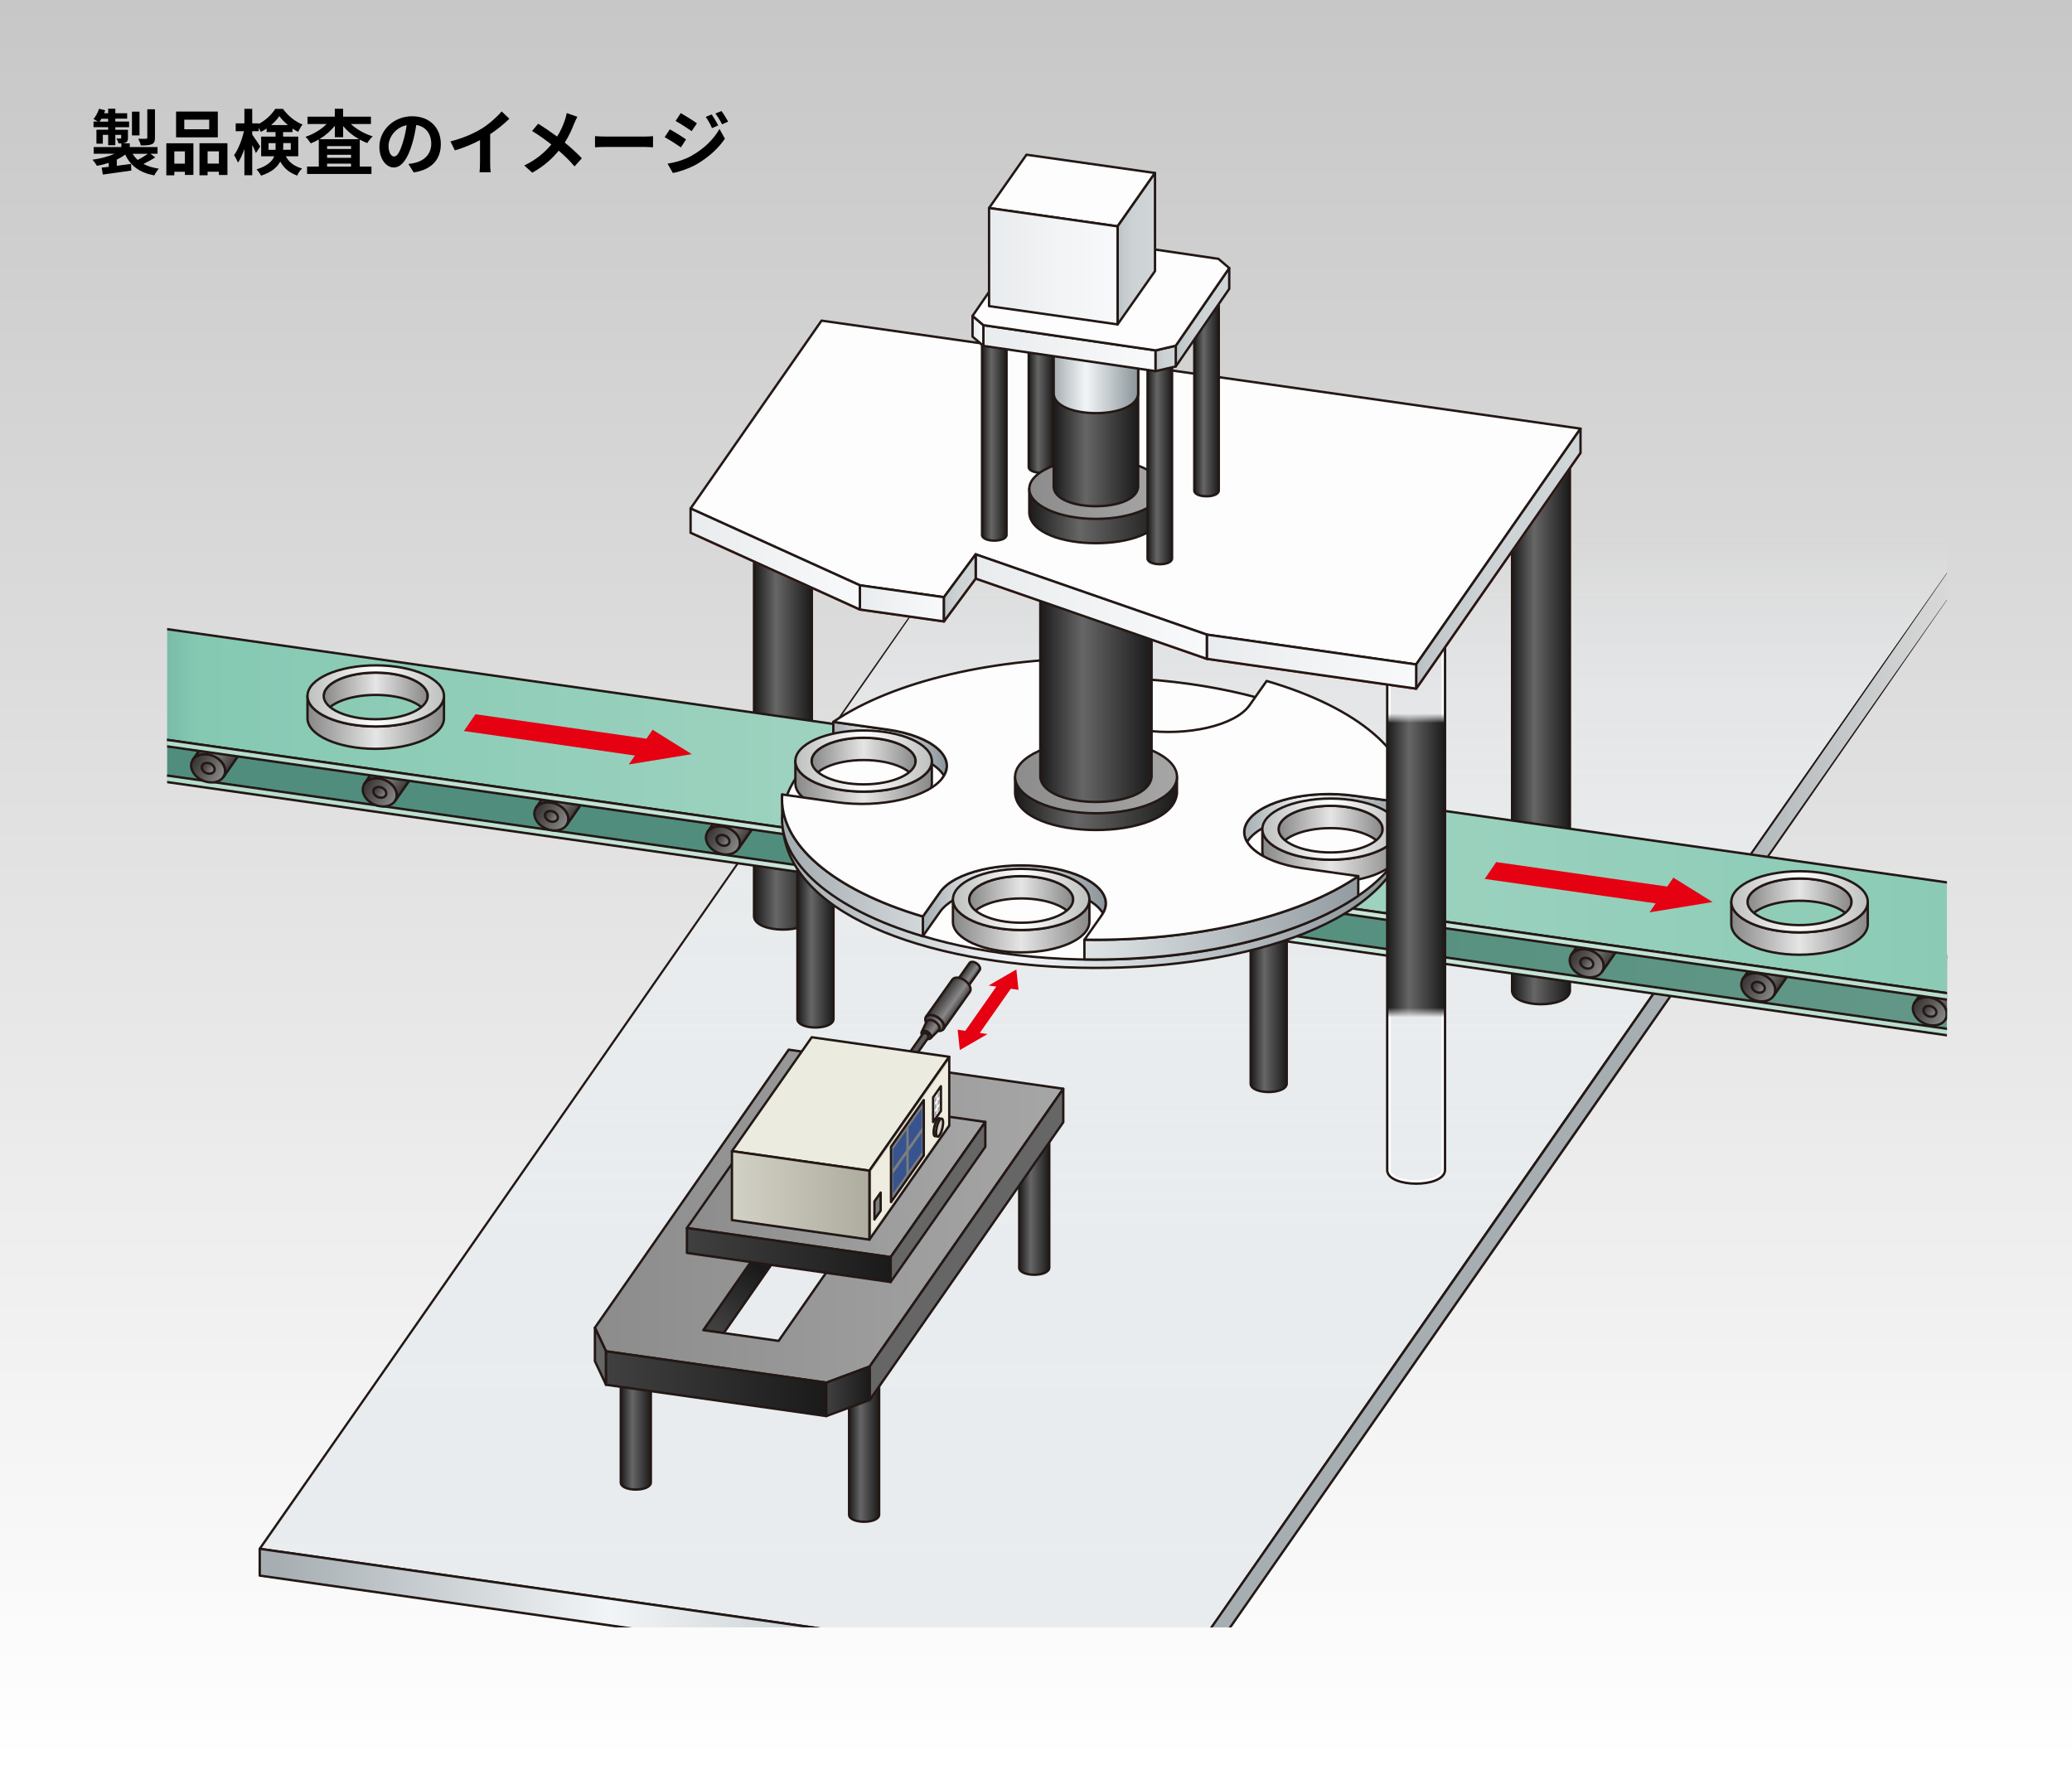 <?xml version="1.0" encoding="UTF-8"?>
<svg id="_レイヤー_2" data-name="レイヤー 2" xmlns="http://www.w3.org/2000/svg" xmlns:xlink="http://www.w3.org/1999/xlink" viewBox="0 0 436.37 371.74">
  <defs>
    <style>
      .cls-1 {
        fill: url(#_名称未設定グラデーション_267-12);
      }

      .cls-1, .cls-2, .cls-3, .cls-4, .cls-5, .cls-6, .cls-7, .cls-8, .cls-9, .cls-10, .cls-11, .cls-12, .cls-13, .cls-14, .cls-15, .cls-16, .cls-17, .cls-18, .cls-19, .cls-20, .cls-21, .cls-22, .cls-23, .cls-24, .cls-25, .cls-26, .cls-27, .cls-28, .cls-29, .cls-30, .cls-31, .cls-32, .cls-33, .cls-34, .cls-35, .cls-36, .cls-37, .cls-38, .cls-39, .cls-40, .cls-41, .cls-42, .cls-43, .cls-44, .cls-45, .cls-46, .cls-47, .cls-48, .cls-49, .cls-50, .cls-51, .cls-52, .cls-53, .cls-54, .cls-55, .cls-56, .cls-57, .cls-58, .cls-59, .cls-60, .cls-61, .cls-62, .cls-63, .cls-64, .cls-65, .cls-66, .cls-67, .cls-68, .cls-69, .cls-70, .cls-71, .cls-72, .cls-73, .cls-74, .cls-75, .cls-76, .cls-77, .cls-78, .cls-79, .cls-80, .cls-81, .cls-82, .cls-83, .cls-84, .cls-85, .cls-86, .cls-87, .cls-88, .cls-89, .cls-90, .cls-91, .cls-92, .cls-93, .cls-94, .cls-95, .cls-96, .cls-97, .cls-98, .cls-99, .cls-100, .cls-101, .cls-102, .cls-103, .cls-104, .cls-105, .cls-106, .cls-107, .cls-108, .cls-109, .cls-110, .cls-111 {
        stroke-width: .5px;
      }

      .cls-1, .cls-2, .cls-3, .cls-4, .cls-5, .cls-6, .cls-7, .cls-8, .cls-9, .cls-10, .cls-11, .cls-12, .cls-13, .cls-14, .cls-15, .cls-16, .cls-17, .cls-18, .cls-19, .cls-20, .cls-21, .cls-22, .cls-23, .cls-24, .cls-25, .cls-26, .cls-27, .cls-28, .cls-29, .cls-30, .cls-31, .cls-32, .cls-33, .cls-34, .cls-35, .cls-36, .cls-37, .cls-38, .cls-39, .cls-40, .cls-41, .cls-42, .cls-43, .cls-44, .cls-45, .cls-46, .cls-47, .cls-48, .cls-49, .cls-50, .cls-51, .cls-52, .cls-53, .cls-54, .cls-55, .cls-56, .cls-57, .cls-58, .cls-59, .cls-60, .cls-61, .cls-62, .cls-63, .cls-64, .cls-65, .cls-66, .cls-67, .cls-68, .cls-69, .cls-70, .cls-71, .cls-72, .cls-73, .cls-74, .cls-75, .cls-76, .cls-77, .cls-78, .cls-79, .cls-80, .cls-81, .cls-82, .cls-83, .cls-84, .cls-85, .cls-86, .cls-87, .cls-88, .cls-89, .cls-90, .cls-91, .cls-92, .cls-93, .cls-94, .cls-95, .cls-96, .cls-97, .cls-98, .cls-99, .cls-100, .cls-101, .cls-102, .cls-104, .cls-105, .cls-106, .cls-107, .cls-108, .cls-109, .cls-110, .cls-111 {
        stroke: #231815;
      }

      .cls-1, .cls-2, .cls-3, .cls-4, .cls-5, .cls-6, .cls-7, .cls-8, .cls-9, .cls-10, .cls-11, .cls-12, .cls-13, .cls-14, .cls-16, .cls-17, .cls-18, .cls-19, .cls-20, .cls-21, .cls-22, .cls-23, .cls-24, .cls-25, .cls-26, .cls-27, .cls-28, .cls-29, .cls-30, .cls-31, .cls-32, .cls-33, .cls-34, .cls-35, .cls-36, .cls-37, .cls-38, .cls-39, .cls-40, .cls-41, .cls-42, .cls-43, .cls-44, .cls-45, .cls-46, .cls-47, .cls-48, .cls-49, .cls-50, .cls-51, .cls-52, .cls-53, .cls-54, .cls-55, .cls-56, .cls-57, .cls-58, .cls-59, .cls-60, .cls-61, .cls-62, .cls-63, .cls-64, .cls-65, .cls-66, .cls-67, .cls-68, .cls-69, .cls-70, .cls-71, .cls-72, .cls-73, .cls-74, .cls-75, .cls-76, .cls-77, .cls-78, .cls-79, .cls-80, .cls-81, .cls-82, .cls-83, .cls-84, .cls-85, .cls-86, .cls-87, .cls-88, .cls-89, .cls-90, .cls-91, .cls-92, .cls-93, .cls-94, .cls-95, .cls-96, .cls-97, .cls-98, .cls-99, .cls-100, .cls-101, .cls-102, .cls-103, .cls-104, .cls-105, .cls-106, .cls-107, .cls-108, .cls-109, .cls-110, .cls-111 {
        stroke-linecap: round;
        stroke-linejoin: round;
      }

      .cls-2 {
        fill: url(#_名称未設定グラデーション_12-18);
      }

      .cls-3 {
        fill: url(#_名称未設定グラデーション_12-8);
      }

      .cls-4 {
        fill: #fdfdfd;
      }

      .cls-5 {
        fill: url(#_名称未設定グラデーション_10-5);
      }

      .cls-6 {
        fill: url(#_名称未設定グラデーション_164);
      }

      .cls-7 {
        fill: url(#_名称未設定グラデーション_267-16);
      }

      .cls-8 {
        fill: url(#_名称未設定グラデーション_112);
      }

      .cls-112, .cls-45, .cls-103 {
        fill: #fff;
      }

      .cls-9 {
        fill: url(#_名称未設定グラデーション_140-2);
      }

      .cls-10 {
        fill: url(#_名称未設定グラデーション_140-4);
      }

      .cls-11 {
        fill: url(#_名称未設定グラデーション_10-8);
      }

      .cls-12 {
        fill: url(#_名称未設定グラデーション_12-5);
      }

      .cls-13 {
        fill: url(#_名称未設定グラデーション_23-2);
      }

      .cls-113 {
        fill: url(#_名称未設定グラデーション_267-10);
      }

      .cls-14 {
        fill: url(#_名称未設定グラデーション_175-3);
      }

      .cls-15 {
        fill: #5b5959;
        stroke-miterlimit: 10;
      }

      .cls-16 {
        fill: url(#_名称未設定グラデーション_140-6);
      }

      .cls-17 {
        fill: url(#_名称未設定グラデーション_10-12);
      }

      .cls-18 {
        fill: url(#_名称未設定グラデーション_12-14);
      }

      .cls-114 {
        fill: #a9aaaa;
      }

      .cls-19 {
        fill: url(#_名称未設定グラデーション_175-7);
      }

      .cls-20 {
        fill: #ecebe0;
      }

      .cls-21 {
        fill: url(#_名称未設定グラデーション_140-3);
      }

      .cls-22 {
        fill: url(#_名称未設定グラデーション_267-4);
      }

      .cls-23 {
        fill: url(#_名称未設定グラデーション_267-7);
      }

      .cls-24 {
        fill: url(#_名称未設定グラデーション_267);
      }

      .cls-25 {
        fill: url(#_名称未設定グラデーション_10-14);
      }

      .cls-26 {
        fill: url(#_名称未設定グラデーション_10-13);
      }

      .cls-27 {
        fill: url(#_名称未設定グラデーション_140-5);
      }

      .cls-28 {
        fill: url(#_名称未設定グラデーション_10-7);
      }

      .cls-29 {
        fill: url(#_名称未設定グラデーション_51-4);
      }

      .cls-30 {
        fill: url(#_名称未設定グラデーション_10-16);
      }

      .cls-31 {
        fill: url(#_名称未設定グラデーション_196-2);
      }

      .cls-32 {
        fill: url(#_名称未設定グラデーション_51);
      }

      .cls-33 {
        fill: url(#_名称未設定グラデーション_51-10);
      }

      .cls-115 {
        fill: url(#_名称未設定グラデーション_34);
      }

      .cls-34 {
        fill: url(#_名称未設定グラデーション_59);
      }

      .cls-116 {
        fill: #efeddf;
      }

      .cls-117 {
        fill: url(#_名称未設定グラデーション_92);
      }

      .cls-35 {
        fill: url(#_名称未設定グラデーション_12-20);
      }

      .cls-36 {
        fill: #666;
      }

      .cls-37 {
        fill: url(#_名称未設定グラデーション_59-4);
      }

      .cls-38 {
        fill: url(#_名称未設定グラデーション_12-19);
      }

      .cls-39 {
        fill: url(#_名称未設定グラデーション_175-5);
      }

      .cls-40 {
        fill: url(#_名称未設定グラデーション_72);
      }

      .cls-41 {
        fill: url(#_名称未設定グラデーション_112-2);
      }

      .cls-42 {
        fill: url(#_名称未設定グラデーション_51-5);
      }

      .cls-43 {
        fill: url(#_名称未設定グラデーション_175-2);
      }

      .cls-44 {
        fill: url(#_名称未設定グラデーション_196-3);
      }

      .cls-118 {
        fill: #e50012;
      }

      .cls-46 {
        fill: url(#_名称未設定グラデーション_267-11);
      }

      .cls-47 {
        fill: url(#_名称未設定グラデーション_196-4);
      }

      .cls-48 {
        fill: url(#_名称未設定グラデーション_51-7);
      }

      .cls-49 {
        fill: url(#_名称未設定グラデーション_10-4);
      }

      .cls-50 {
        fill: url(#_名称未設定グラデーション_10-11);
      }

      .cls-51 {
        fill: url(#_名称未設定グラデーション_10-2);
      }

      .cls-52 {
        fill: url(#_名称未設定グラデーション_196);
      }

      .cls-53 {
        fill: url(#_名称未設定グラデーション_140-7);
      }

      .cls-54 {
        fill: url(#_名称未設定グラデーション_10-3);
      }

      .cls-55 {
        fill: url(#_名称未設定グラデーション_59-2);
      }

      .cls-56 {
        fill: url(#_名称未設定グラデーション_12-16);
      }

      .cls-57 {
        fill: url(#_名称未設定グラデーション_267-13);
      }

      .cls-58 {
        fill: url(#_名称未設定グラデーション_51-3);
      }

      .cls-59 {
        fill: url(#_名称未設定グラデーション_12-4);
      }

      .cls-60 {
        fill: url(#_名称未設定グラデーション_267-6);
      }

      .cls-119 {
        fill: url(#_名称未設定グラデーション_84);
      }

      .cls-61 {
        fill: url(#_名称未設定グラデーション_12-13);
      }

      .cls-62 {
        fill: url(#_名称未設定グラデーション_12-2);
      }

      .cls-63 {
        fill: url(#_名称未設定グラデーション_140-8);
      }

      .cls-64 {
        fill: url(#_名称未設定グラデーション_12-17);
      }

      .cls-65 {
        fill: url(#_名称未設定グラデーション_192);
      }

      .cls-66 {
        fill: url(#_名称未設定グラデーション_117);
      }

      .cls-67 {
        fill: url(#_名称未設定グラデーション_51-8);
      }

      .cls-68 {
        fill: url(#_名称未設定グラデーション_12-12);
      }

      .cls-120 {
        clip-path: url(#clippath);
      }

      .cls-69 {
        fill: url(#_名称未設定グラデーション_12-15);
      }

      .cls-70 {
        fill: url(#_名称未設定グラデーション_51-6);
      }

      .cls-71 {
        fill: url(#_名称未設定グラデーション_12-7);
      }

      .cls-72 {
        fill: url(#_名称未設定グラデーション_10);
      }

      .cls-121, .cls-106 {
        fill: none;
      }

      .cls-73 {
        fill: url(#_名称未設定グラデーション_12-9);
      }

      .cls-74 {
        fill: url(#_名称未設定グラデーション_59-5);
      }

      .cls-122 {
        fill: #37548f;
      }

      .cls-75 {
        fill: url(#_名称未設定グラデーション_267-9);
      }

      .cls-76 {
        fill: #d2d1c5;
      }

      .cls-77 {
        fill: url(#_名称未設定グラデーション_140-9);
      }

      .cls-78 {
        fill: url(#_名称未設定グラデーション_35-3);
      }

      .cls-79 {
        fill: url(#_名称未設定グラデーション_10-6);
      }

      .cls-80 {
        fill: url(#_名称未設定グラデーション_12-10);
      }

      .cls-81 {
        fill: url(#_名称未設定グラデーション_12-11);
      }

      .cls-82 {
        fill: url(#_名称未設定グラデーション_10-10);
      }

      .cls-83 {
        fill: url(#_名称未設定グラデーション_267-15);
      }

      .cls-84 {
        fill: url(#_名称未設定グラデーション_164-4);
      }

      .cls-85 {
        fill: url(#_名称未設定グラデーション_267-14);
      }

      .cls-123 {
        filter: url(#luminosity-noclip);
      }

      .cls-86 {
        fill: url(#_名称未設定グラデーション_140);
      }

      .cls-87 {
        fill: url(#_名称未設定グラデーション_267-5);
      }

      .cls-124 {
        mask: url(#mask);
      }

      .cls-88 {
        fill: url(#_名称未設定グラデーション_51-2);
      }

      .cls-89 {
        fill: url(#_名称未設定グラデーション_175-6);
      }

      .cls-90 {
        fill: url(#_名称未設定グラデーション_10-15);
      }

      .cls-125 {
        fill: #231815;
      }

      .cls-91 {
        fill: url(#_名称未設定グラデーション_51-9);
      }

      .cls-92 {
        fill: url(#_名称未設定グラデーション_164-2);
      }

      .cls-93 {
        fill: url(#_名称未設定グラデーション_12-21);
      }

      .cls-94 {
        fill: #7d7d7d;
      }

      .cls-95 {
        fill: url(#_名称未設定グラデーション_59-3);
      }

      .cls-96 {
        fill: url(#_名称未設定グラデーション_267-8);
      }

      .cls-97 {
        fill: url(#_名称未設定グラデーション_267-2);
      }

      .cls-98 {
        fill: url(#_名称未設定グラデーション_35);
      }

      .cls-99 {
        fill: url(#_名称未設定グラデーション_175-4);
      }

      .cls-100 {
        fill: url(#_名称未設定グラデーション_12-3);
      }

      .cls-101 {
        fill: url(#_名称未設定グラデーション_267-3);
      }

      .cls-126 {
        fill: url(#_名称未設定グラデーション_42);
      }

      .cls-102 {
        fill: url(#_名称未設定グラデーション_164-5);
      }

      .cls-103 {
        stroke: #e61f19;
      }

      .cls-104 {
        fill: url(#_名称未設定グラデーション_12);
      }

      .cls-105 {
        fill: url(#_名称未設定グラデーション_175);
      }

      .cls-107 {
        fill: url(#_名称未設定グラデーション_12-6);
      }

      .cls-108 {
        fill: url(#_名称未設定グラデーション_35-2);
      }

      .cls-109 {
        fill: url(#_名称未設定グラデーション_10-9);
      }

      .cls-110 {
        fill: url(#_名称未設定グラデーション_23);
      }

      .cls-111 {
        fill: url(#_名称未設定グラデーション_164-3);
      }
    </style>
    <linearGradient id="_名称未設定グラデーション_42" data-name="名称未設定グラデーション 42" x1="218.18" y1="371.74" x2="218.18" y2="0" gradientUnits="userSpaceOnUse">
      <stop offset="0" stop-color="#fff"/>
      <stop offset="1" stop-color="#c7c7c7"/>
    </linearGradient>
    <clipPath id="clippath">
      <rect class="cls-121" x="35.2" y="22.61" width="374.83" height="320.19"/>
    </clipPath>
    <linearGradient id="_名称未設定グラデーション_34" data-name="名称未設定グラデーション 34" x1="234.73" y1="344.07" x2="234.73" y2="112.55" gradientUnits="userSpaceOnUse">
      <stop offset="0" stop-color="#e9ecee"/>
      <stop offset=".38" stop-color="#e9ecee" stop-opacity=".99"/>
      <stop offset=".51" stop-color="#e9ecee" stop-opacity=".96"/>
      <stop offset=".61" stop-color="#e9ecee" stop-opacity=".91"/>
      <stop offset=".69" stop-color="#e9ecee" stop-opacity=".84"/>
      <stop offset=".76" stop-color="#e9ecee" stop-opacity=".75"/>
      <stop offset=".82" stop-color="#e9ecee" stop-opacity=".64"/>
      <stop offset=".87" stop-color="#e9ecee" stop-opacity=".5"/>
      <stop offset=".92" stop-color="#e9ecee" stop-opacity=".34"/>
      <stop offset=".96" stop-color="#e9ecee" stop-opacity=".17"/>
      <stop offset="1" stop-color="#e9ecee" stop-opacity="0"/>
    </linearGradient>
    <linearGradient id="_名称未設定グラデーション_92" data-name="名称未設定グラデーション 92" x1="345.56" y1="236.63" x2="411.38" y2="236.63" gradientUnits="userSpaceOnUse">
      <stop offset="0" stop-color="#a6aeb2"/>
      <stop offset="1" stop-color="#8a9499" stop-opacity="0"/>
    </linearGradient>
    <linearGradient id="_名称未設定グラデーション_140" data-name="名称未設定グラデーション 140" x1="58.43" y1="342.79" x2="242.15" y2="342.79" gradientUnits="userSpaceOnUse">
      <stop offset="0" stop-color="#a6aeb2"/>
      <stop offset=".38" stop-color="#f2f5f7"/>
      <stop offset="1" stop-color="#8a9499"/>
    </linearGradient>
    <linearGradient id="_名称未設定グラデーション_267" data-name="名称未設定グラデーション 267" x1="318.45" y1="154.27" x2="330.63" y2="154.27" gradientUnits="userSpaceOnUse">
      <stop offset="0" stop-color="#1a1a1a"/>
      <stop offset=".38" stop-color="#666"/>
      <stop offset="1" stop-color="#1a1a1a"/>
    </linearGradient>
    <linearGradient id="_名称未設定グラデーション_267-2" data-name="名称未設定グラデーション 267" x1="158.8" y1="145.11" x2="170.98" y2="145.11" xlink:href="#_名称未設定グラデーション_267"/>
    <linearGradient id="_名称未設定グラデーション_72" data-name="名称未設定グラデーション 72" x1="57.57" y1="187.98" x2="399.09" y2="187.98" gradientUnits="userSpaceOnUse">
      <stop offset="0" stop-color="#518d7c"/>
      <stop offset=".51" stop-color="#518d7c"/>
      <stop offset="1" stop-color="#629787"/>
    </linearGradient>
    <linearGradient id="_名称未設定グラデーション_112" data-name="名称未設定グラデーション 112" x1="14.32" y1="192.36" x2="453.95" y2="192.36" gradientUnits="userSpaceOnUse">
      <stop offset="0" stop-color="#b0daca"/>
      <stop offset=".49" stop-color="#d2e9e0"/>
      <stop offset="1" stop-color="#b0daca"/>
    </linearGradient>
    <linearGradient id="_名称未設定グラデーション_12" data-name="名称未設定グラデーション 12" x1="-41.89" y1="1923.35" x2="-38.56" y2="1931.27" gradientTransform="translate(-983.69 -1386.5) rotate(-37.61)" gradientUnits="userSpaceOnUse">
      <stop offset="0" stop-color="#3e3a39"/>
      <stop offset=".38" stop-color="#888"/>
      <stop offset="1" stop-color="#3e3a39"/>
    </linearGradient>
    <linearGradient id="_名称未設定グラデーション_10" data-name="名称未設定グラデーション 10" x1="-52.89" y1="1935.15" x2="-55.43" y2="1929.07" gradientTransform="translate(1140.4 -1483.87) rotate(29.14)" gradientUnits="userSpaceOnUse">
      <stop offset="0" stop-color="#888"/>
      <stop offset="1" stop-color="#3e3a39"/>
    </linearGradient>
    <linearGradient id="_名称未設定グラデーション_10-2" data-name="名称未設定グラデーション 10" x1="-53.75" y1="1933.11" x2="-54.71" y2="1930.78" gradientTransform="translate(1140.4 -1483.87) rotate(29.14)" xlink:href="#_名称未設定グラデーション_10"/>
    <linearGradient id="_名称未設定グラデーション_12-2" data-name="名称未設定グラデーション 12" x1="-41.45" y1="1923.89" x2="-39.21" y2="1931.14" xlink:href="#_名称未設定グラデーション_12"/>
    <linearGradient id="_名称未設定グラデーション_12-3" data-name="名称未設定グラデーション 12" x1="-67.43" y1="1897.28" x2="-64.1" y2="1905.21" xlink:href="#_名称未設定グラデーション_12"/>
    <linearGradient id="_名称未設定グラデーション_10-3" data-name="名称未設定グラデーション 10" x1="-78.43" y1="1909.09" x2="-80.97" y2="1903.01" gradientTransform="translate(1113.87 -1453.73) rotate(29.14)" xlink:href="#_名称未設定グラデーション_10"/>
    <linearGradient id="_名称未設定グラデーション_10-4" data-name="名称未設定グラデーション 10" x1="-79.29" y1="1907.04" x2="-80.25" y2="1904.72" gradientTransform="translate(1113.87 -1453.73) rotate(29.14)" xlink:href="#_名称未設定グラデーション_10"/>
    <linearGradient id="_名称未設定グラデーション_12-4" data-name="名称未設定グラデーション 12" x1="-66.99" y1="1897.83" x2="-64.75" y2="1905.08" xlink:href="#_名称未設定グラデーション_12"/>
    <linearGradient id="_名称未設定グラデーション_12-5" data-name="名称未設定グラデーション 12" x1="-92.97" y1="1871.22" x2="-89.64" y2="1879.14" xlink:href="#_名称未設定グラデーション_12"/>
    <linearGradient id="_名称未設定グラデーション_10-5" data-name="名称未設定グラデーション 10" x1="-103.97" y1="1883.03" x2="-106.51" y2="1876.95" gradientTransform="translate(1087.35 -1423.59) rotate(29.14)" xlink:href="#_名称未設定グラデーション_10"/>
    <linearGradient id="_名称未設定グラデーション_10-6" data-name="名称未設定グラデーション 10" x1="-104.83" y1="1880.98" x2="-105.79" y2="1878.66" gradientTransform="translate(1087.35 -1423.59) rotate(29.14)" xlink:href="#_名称未設定グラデーション_10"/>
    <linearGradient id="_名称未設定グラデーション_12-6" data-name="名称未設定グラデーション 12" x1="-92.53" y1="1871.77" x2="-90.29" y2="1879.01" xlink:href="#_名称未設定グラデーション_12"/>
    <linearGradient id="_名称未設定グラデーション_12-7" data-name="名称未設定グラデーション 12" x1="-118.51" y1="1845.16" x2="-115.18" y2="1853.08" xlink:href="#_名称未設定グラデーション_12"/>
    <linearGradient id="_名称未設定グラデーション_10-7" data-name="名称未設定グラデーション 10" x1="-129.51" y1="1856.96" x2="-132.05" y2="1850.88" gradientTransform="translate(1060.83 -1393.45) rotate(29.14)" xlink:href="#_名称未設定グラデーション_10"/>
    <linearGradient id="_名称未設定グラデーション_10-8" data-name="名称未設定グラデーション 10" x1="-130.37" y1="1854.92" x2="-131.33" y2="1852.6" gradientTransform="translate(1060.83 -1393.45) rotate(29.14)" xlink:href="#_名称未設定グラデーション_10"/>
    <linearGradient id="_名称未設定グラデーション_12-8" data-name="名称未設定グラデーション 12" x1="-118.07" y1="1845.7" x2="-115.83" y2="1852.95" xlink:href="#_名称未設定グラデーション_12"/>
    <linearGradient id="_名称未設定グラデーション_12-9" data-name="名称未設定グラデーション 12" x1="137.5" y1="2106.99" x2="140.84" y2="2114.91" xlink:href="#_名称未設定グラデーション_12"/>
    <linearGradient id="_名称未設定グラデーション_10-9" data-name="名称未設定グラデーション 10" x1="126.5" y1="2118.79" x2="123.97" y2="2112.71" gradientTransform="translate(1327.32 -1695.62) rotate(29.14)" xlink:href="#_名称未設定グラデーション_10"/>
    <linearGradient id="_名称未設定グラデーション_10-10" data-name="名称未設定グラデーション 10" x1="125.65" y1="2116.75" x2="124.68" y2="2114.42" gradientTransform="translate(1327.32 -1695.62) rotate(29.14)" xlink:href="#_名称未設定グラデーション_10"/>
    <linearGradient id="_名称未設定グラデーション_12-10" data-name="名称未設定グラデーション 12" x1="137.95" y1="2107.53" x2="140.18" y2="2114.78" xlink:href="#_名称未設定グラデーション_12"/>
    <linearGradient id="_名称未設定グラデーション_12-11" data-name="名称未設定グラデーション 12" x1="111.96" y1="2080.92" x2="115.3" y2="2088.85" xlink:href="#_名称未設定グラデーション_12"/>
    <linearGradient id="_名称未設定グラデーション_10-11" data-name="名称未設定グラデーション 10" x1="100.96" y1="2092.73" x2="98.43" y2="2086.65" gradientTransform="translate(1300.8 -1665.48) rotate(29.14)" xlink:href="#_名称未設定グラデーション_10"/>
    <linearGradient id="_名称未設定グラデーション_10-12" data-name="名称未設定グラデーション 10" x1="100.11" y1="2090.68" x2="99.14" y2="2088.36" gradientTransform="translate(1300.8 -1665.48) rotate(29.14)" xlink:href="#_名称未設定グラデーション_10"/>
    <linearGradient id="_名称未設定グラデーション_12-12" data-name="名称未設定グラデーション 12" x1="112.41" y1="2081.47" x2="114.64" y2="2088.72" xlink:href="#_名称未設定グラデーション_12"/>
    <linearGradient id="_名称未設定グラデーション_12-13" data-name="名称未設定グラデーション 12" x1="86.42" y1="2054.86" x2="89.76" y2="2062.78" xlink:href="#_名称未設定グラデーション_12"/>
    <linearGradient id="_名称未設定グラデーション_10-13" data-name="名称未設定グラデーション 10" x1="75.42" y1="2066.67" x2="72.89" y2="2060.59" gradientTransform="translate(1274.27 -1635.34) rotate(29.14)" xlink:href="#_名称未設定グラデーション_10"/>
    <linearGradient id="_名称未設定グラデーション_10-14" data-name="名称未設定グラデーション 10" x1="74.57" y1="2064.62" x2="73.6" y2="2062.3" gradientTransform="translate(1274.27 -1635.34) rotate(29.14)" xlink:href="#_名称未設定グラデーション_10"/>
    <linearGradient id="_名称未設定グラデーション_12-14" data-name="名称未設定グラデーション 12" x1="86.87" y1="2055.4" x2="89.1" y2="2062.65" xlink:href="#_名称未設定グラデーション_12"/>
    <linearGradient id="_名称未設定グラデーション_12-15" data-name="名称未設定グラデーション 12" x1="60.88" y1="2028.8" x2="64.22" y2="2036.72" xlink:href="#_名称未設定グラデーション_12"/>
    <linearGradient id="_名称未設定グラデーション_10-15" data-name="名称未設定グラデーション 10" x1="49.88" y1="2040.6" x2="47.35" y2="2034.52" gradientTransform="translate(1247.75 -1605.2) rotate(29.14)" xlink:href="#_名称未設定グラデーション_10"/>
    <linearGradient id="_名称未設定グラデーション_10-16" data-name="名称未設定グラデーション 10" x1="49.03" y1="2038.56" x2="48.06" y2="2036.23" gradientTransform="translate(1247.75 -1605.2) rotate(29.14)" xlink:href="#_名称未設定グラデーション_10"/>
    <linearGradient id="_名称未設定グラデーション_12-16" data-name="名称未設定グラデーション 12" x1="61.33" y1="2029.34" x2="63.56" y2="2036.59" xlink:href="#_名称未設定グラデーション_12"/>
    <linearGradient id="_名称未設定グラデーション_117" data-name="名称未設定グラデーション 117" x1="14.32" y1="173.56" x2="468.74" y2="173.56" gradientUnits="userSpaceOnUse">
      <stop offset="0" stop-color="#518d7c"/>
      <stop offset=".06" stop-color="#85c9b3"/>
      <stop offset=".45" stop-color="#a6d6c4"/>
      <stop offset=".96" stop-color="#85c9b3"/>
      <stop offset=".97" stop-color="#78b7a3"/>
      <stop offset=".98" stop-color="#6ca593"/>
      <stop offset=".99" stop-color="#649a8a"/>
      <stop offset="1" stop-color="#629787"/>
    </linearGradient>
    <linearGradient id="_名称未設定グラデーション_112-2" data-name="名称未設定グラデーション 112" y1="184.85" y2="184.85" xlink:href="#_名称未設定グラデーション_112"/>
    <linearGradient id="_名称未設定グラデーション_267-3" data-name="名称未設定グラデーション 267" x1="178.82" y1="306.28" x2="185.15" y2="306.28" xlink:href="#_名称未設定グラデーション_267"/>
    <linearGradient id="_名称未設定グラデーション_267-4" data-name="名称未設定グラデーション 267" x1="263.39" y1="212.9" x2="271" y2="212.9" xlink:href="#_名称未設定グラデーション_267"/>
    <linearGradient id="_名称未設定グラデーション_267-5" data-name="名称未設定グラデーション 267" x1="167.94" y1="199.31" x2="175.55" y2="199.31" xlink:href="#_名称未設定グラデーション_267"/>
    <linearGradient id="_名称未設定グラデーション_267-6" data-name="名称未設定グラデーション 267" x1="214.65" y1="254.24" x2="220.99" y2="254.24" xlink:href="#_名称未設定グラデーション_267"/>
    <linearGradient id="_名称未設定グラデーション_267-7" data-name="名称未設定グラデーション 267" x1="130.74" y1="299.49" x2="137.08" y2="299.49" xlink:href="#_名称未設定グラデーション_267"/>
    <linearGradient id="_名称未設定グラデーション_192" data-name="名称未設定グラデーション 192" x1="163.94" y1="270.07" x2="155.18" y2="282.9" gradientUnits="userSpaceOnUse">
      <stop offset="0" stop-color="#1a1a1a"/>
      <stop offset="1" stop-color="#404040"/>
    </linearGradient>
    <linearGradient id="_名称未設定グラデーション_196" data-name="名称未設定グラデーション 196" x1="125.29" y1="256.19" x2="223.93" y2="256.19" gradientUnits="userSpaceOnUse">
      <stop offset="0" stop-color="#8c8c8c"/>
      <stop offset="1" stop-color="#a6a6a6"/>
    </linearGradient>
    <linearGradient id="_名称未設定グラデーション_140-2" data-name="名称未設定グラデーション 140" x1="166.28" y1="188.29" x2="292.33" y2="188.29" xlink:href="#_名称未設定グラデーション_140"/>
    <linearGradient id="_名称未設定グラデーション_140-3" data-name="名称未設定グラデーション 140" x1="262.03" y1="177.16" x2="296.82" y2="177.16" xlink:href="#_名称未設定グラデーション_140"/>
    <linearGradient id="_名称未設定グラデーション_140-4" data-name="名称未設定グラデーション 140" x1="228.23" y1="148.32" x2="240.72" y2="148.32" xlink:href="#_名称未設定グラデーション_140"/>
    <linearGradient id="_名称未設定グラデーション_140-5" data-name="名称未設定グラデーション 140" x1="175.49" y1="159.98" x2="199.41" y2="159.98" xlink:href="#_名称未設定グラデーション_140"/>
    <linearGradient id="_名称未設定グラデーション_51" data-name="名称未設定グラデーション 51" x1="170.93" y1="160.2" x2="192.83" y2="160.2" gradientUnits="userSpaceOnUse">
      <stop offset="0" stop-color="#888"/>
      <stop offset=".5" stop-color="#e5e5e6"/>
      <stop offset="1" stop-color="#888"/>
    </linearGradient>
    <linearGradient id="_名称未設定グラデーション_51-2" data-name="名称未設定グラデーション 51" x1="167.51" y1="165.89" x2="196.25" y2="165.89" xlink:href="#_名称未設定グラデーション_51"/>
    <linearGradient id="_名称未設定グラデーション_59" data-name="名称未設定グラデーション 59" x1="167.51" y1="160.31" x2="196.25" y2="160.31" gradientUnits="userSpaceOnUse">
      <stop offset="0" stop-color="#bebfbf"/>
      <stop offset=".5" stop-color="#fff"/>
      <stop offset="1" stop-color="#bebfbf"/>
    </linearGradient>
    <linearGradient id="_名称未設定グラデーション_51-3" data-name="名称未設定グラデーション 51" x1="68.17" y1="146.49" x2="90.08" y2="146.49" xlink:href="#_名称未設定グラデーション_51"/>
    <linearGradient id="_名称未設定グラデーション_51-4" data-name="名称未設定グラデーション 51" x1="64.76" y1="152.17" x2="93.49" y2="152.17" xlink:href="#_名称未設定グラデーション_51"/>
    <linearGradient id="_名称未設定グラデーション_59-2" data-name="名称未設定グラデーション 59" x1="64.76" y1="146.59" x2="93.49" y2="146.59" xlink:href="#_名称未設定グラデーション_59"/>
    <linearGradient id="_名称未設定グラデーション_51-5" data-name="名称未設定グラデーション 51" x1="368.04" y1="189.85" x2="389.94" y2="189.85" xlink:href="#_名称未設定グラデーション_51"/>
    <linearGradient id="_名称未設定グラデーション_51-6" data-name="名称未設定グラデーション 51" x1="364.62" y1="195.54" x2="393.36" y2="195.54" xlink:href="#_名称未設定グラデーション_51"/>
    <linearGradient id="_名称未設定グラデーション_59-3" data-name="名称未設定グラデーション 59" x1="364.62" y1="189.96" x2="393.36" y2="189.96" xlink:href="#_名称未設定グラデーション_59"/>
    <linearGradient id="_名称未設定グラデーション_51-7" data-name="名称未設定グラデーション 51" x1="269.27" y1="174.55" x2="291.17" y2="174.55" xlink:href="#_名称未設定グラデーション_51"/>
    <linearGradient id="_名称未設定グラデーション_51-8" data-name="名称未設定グラデーション 51" x1="265.86" y1="180.23" x2="294.59" y2="180.23" xlink:href="#_名称未設定グラデーション_51"/>
    <linearGradient id="_名称未設定グラデーション_59-4" data-name="名称未設定グラデーション 59" x1="265.86" y1="174.65" x2="294.59" y2="174.65" xlink:href="#_名称未設定グラデーション_59"/>
    <linearGradient id="_名称未設定グラデーション_140-6" data-name="名称未設定グラデーション 140" x1="194.35" y1="189.74" x2="232.9" y2="189.74" xlink:href="#_名称未設定グラデーション_140"/>
    <linearGradient id="_名称未設定グラデーション_12-17" data-name="名称未設定グラデーション 12" x1="-4101.27" y1="2597.6" x2="-4098.66" y2="2597.6" gradientTransform="translate(-4644.83 -39.64) rotate(-144.72)" xlink:href="#_名称未設定グラデーション_12"/>
    <linearGradient id="_名称未設定グラデーション_12-18" data-name="名称未設定グラデーション 12" x1="-4102.22" y1="2587.91" x2="-4097.72" y2="2587.91" gradientTransform="translate(-4644.83 -39.64) rotate(-144.72)" xlink:href="#_名称未設定グラデーション_12"/>
    <linearGradient id="_名称未設定グラデーション_12-19" data-name="名称未設定グラデーション 12" x1="-4102.22" y1="2593.39" x2="-4097.72" y2="2593.39" gradientTransform="translate(-4644.83 -39.64) rotate(-144.72)" xlink:href="#_名称未設定グラデーション_12"/>
    <linearGradient id="_名称未設定グラデーション_12-20" data-name="名称未設定グラデーション 12" x1="-4101.13" y1="2584.83" x2="-4098.82" y2="2584.83" gradientTransform="translate(-4644.83 -39.64) rotate(-144.72)" xlink:href="#_名称未設定グラデーション_12"/>
    <linearGradient id="_名称未設定グラデーション_12-21" data-name="名称未設定グラデーション 12" x1="-4101.55" y1="2586.5" x2="-4098.39" y2="2586.5" gradientTransform="translate(-4644.83 -39.64) rotate(-144.72)" xlink:href="#_名称未設定グラデーション_12"/>
    <linearGradient id="_名称未設定グラデーション_196-2" data-name="名称未設定グラデーション 196" x1="144.67" y1="247.5" x2="207.51" y2="247.5" xlink:href="#_名称未設定グラデーション_196"/>
    <linearGradient id="_名称未設定グラデーション_35" data-name="名称未設定グラデーション 35" x1="144.67" y1="264.36" x2="187.57" y2="264.36" gradientUnits="userSpaceOnUse">
      <stop offset="0" stop-color="#404040"/>
      <stop offset="1" stop-color="#1a1a1a"/>
    </linearGradient>
    <linearGradient id="_名称未設定グラデーション_35-2" data-name="名称未設定グラデーション 35" x1="127.63" y1="291.47" x2="174.03" y2="291.47" xlink:href="#_名称未設定グラデーション_35"/>
    <linearGradient id="_名称未設定グラデーション_35-3" data-name="名称未設定グラデーション 35" x1="174.03" y1="293.07" x2="183.16" y2="293.07" xlink:href="#_名称未設定グラデーション_35"/>
    <linearGradient id="_名称未設定グラデーション_140-7" data-name="名称未設定グラデーション 140" x1="166.28" y1="193.33" x2="292.33" y2="193.33" xlink:href="#_名称未設定グラデーション_140"/>
    <linearGradient id="_名称未設定グラデーション_140-8" data-name="名称未設定グラデーション 140" x1="166.28" y1="182.28" x2="292.33" y2="182.28" xlink:href="#_名称未設定グラデーション_140"/>
    <linearGradient id="_名称未設定グラデーション_267-8" data-name="名称未設定グラデーション 267" x1="213.78" y1="169.28" x2="247.87" y2="169.28" xlink:href="#_名称未設定グラデーション_267"/>
    <linearGradient id="_名称未設定グラデーション_196-3" data-name="名称未設定グラデーション 196" x1="213.78" y1="163.63" x2="247.87" y2="163.63" xlink:href="#_名称未設定グラデーション_196"/>
    <linearGradient id="_名称未設定グラデーション_267-9" data-name="名称未設定グラデーション 267" x1="219.09" y1="139.08" x2="242.53" y2="139.08" xlink:href="#_名称未設定グラデーション_267"/>
    <linearGradient id="_名称未設定グラデーション_51-9" data-name="名称未設定グラデーション 51" x1="204.11" y1="189.35" x2="226.01" y2="189.35" xlink:href="#_名称未設定グラデーション_51"/>
    <linearGradient id="_名称未設定グラデーション_51-10" data-name="名称未設定グラデーション 51" x1="200.69" y1="195.04" x2="229.43" y2="195.04" xlink:href="#_名称未設定グラデーション_51"/>
    <linearGradient id="_名称未設定グラデーション_59-5" data-name="名称未設定グラデーション 59" x1="200.69" y1="189.46" x2="229.43" y2="189.46" xlink:href="#_名称未設定グラデーション_59"/>
    <linearGradient id="_名称未設定グラデーション_23" data-name="名称未設定グラデーション 23" x1="154.15" y1="251.8" x2="183.1" y2="251.8" gradientUnits="userSpaceOnUse">
      <stop offset="0" stop-color="#d2d1c5"/>
      <stop offset="1" stop-color="#adac9e"/>
    </linearGradient>
    <linearGradient id="_名称未設定グラデーション_23-2" data-name="名称未設定グラデーション 23" x1="196.62" y1="4577.59" x2="198.1" y2="4577.59" gradientTransform="translate(4224.96 -926.37) rotate(13.43) scale(2.21 .45) skewX(-21.95)" xlink:href="#_名称未設定グラデーション_23"/>
    <filter id="luminosity-noclip" x="290.16" y="134.79" width="16.59" height="114.55" color-interpolation-filters="sRGB" filterUnits="userSpaceOnUse">
      <feFlood flood-color="#fff" result="bg"/>
      <feBlend in="SourceGraphic" in2="bg"/>
    </filter>
    <radialGradient id="_名称未設定グラデーション_84" data-name="名称未設定グラデーション 84" cx="298.45" cy="238.97" fx="298.45" fy="238.97" r="20.34" gradientTransform="translate(0 -179.71) scale(1 1.51)" gradientUnits="userSpaceOnUse">
      <stop offset=".72" stop-color="#000"/>
      <stop offset=".74" stop-color="#0d0d0d"/>
      <stop offset=".79" stop-color="#2f2f2f"/>
      <stop offset=".85" stop-color="#676767"/>
      <stop offset=".93" stop-color="#b3b3b3"/>
      <stop offset="1" stop-color="#fff"/>
    </radialGradient>
    <mask id="mask" x="290.16" y="134.79" width="16.59" height="114.55" maskUnits="userSpaceOnUse">
      <g class="cls-123">
        <rect class="cls-119" x="290.16" y="151.3" width="16.59" height="61.99"/>
      </g>
    </mask>
    <linearGradient id="_名称未設定グラデーション_267-10" data-name="名称未設定グラデーション 267" x1="292.15" y1="192.07" x2="304.34" y2="192.07" xlink:href="#_名称未設定グラデーション_267"/>
    <linearGradient id="_名称未設定グラデーション_175" data-name="名称未設定グラデーション 175" x1="181.09" y1="127.1" x2="198.8" y2="127.1" gradientUnits="userSpaceOnUse">
      <stop offset="0" stop-color="#e9ecee"/>
      <stop offset="1" stop-color="#f8f9fa"/>
    </linearGradient>
    <linearGradient id="_名称未設定グラデーション_175-2" data-name="名称未設定グラデーション 175" x1="145.44" y1="117.75" x2="181.09" y2="117.75" xlink:href="#_名称未設定グラデーション_175"/>
    <linearGradient id="_名称未設定グラデーション_164" data-name="名称未設定グラデーション 164" x1="298.25" y1="117.67" x2="332.86" y2="117.67" gradientUnits="userSpaceOnUse">
      <stop offset="0" stop-color="#bbc1c4"/>
      <stop offset=".18" stop-color="#c6cbce"/>
      <stop offset=".43" stop-color="#cdd2d5"/>
      <stop offset="1" stop-color="#d0d5d8"/>
    </linearGradient>
    <linearGradient id="_名称未設定グラデーション_175-3" data-name="名称未設定グラデーション 175" x1="254.16" y1="139.37" x2="298.25" y2="139.37" xlink:href="#_名称未設定グラデーション_175"/>
    <linearGradient id="_名称未設定グラデーション_175-4" data-name="名称未設定グラデーション 175" x1="205.48" y1="127.78" x2="254.16" y2="127.78" xlink:href="#_名称未設定グラデーション_175"/>
    <linearGradient id="_名称未設定グラデーション_164-2" data-name="名称未設定グラデーション 164" x1="198.8" y1="123.84" x2="205.48" y2="123.84" xlink:href="#_名称未設定グラデーション_164"/>
    <linearGradient id="_名称未設定グラデーション_267-11" data-name="名称未設定グラデーション 267" x1="216.65" y1="76.4" x2="221.82" y2="76.4" xlink:href="#_名称未設定グラデーション_267"/>
    <linearGradient id="_名称未設定グラデーション_267-12" data-name="名称未設定グラデーション 267" x1="216.77" y1="108.73" x2="244.85" y2="108.73" xlink:href="#_名称未設定グラデーション_267"/>
    <linearGradient id="_名称未設定グラデーション_196-4" data-name="名称未設定グラデーション 196" x1="216.77" y1="102.97" x2="244.85" y2="102.97" xlink:href="#_名称未設定グラデーション_196"/>
    <linearGradient id="_名称未設定グラデーション_267-13" data-name="名称未設定グラデーション 267" x1="221.91" y1="88.21" x2="239.7" y2="88.21" xlink:href="#_名称未設定グラデーション_267"/>
    <linearGradient id="_名称未設定グラデーション_140-9" data-name="名称未設定グラデーション 140" x1="221.91" y1="77.74" x2="239.7" y2="77.74" xlink:href="#_名称未設定グラデーション_140"/>
    <linearGradient id="_名称未設定グラデーション_267-14" data-name="名称未設定グラデーション 267" x1="251.52" y1="81.36" x2="256.68" y2="81.36" xlink:href="#_名称未設定グラデーション_267"/>
    <linearGradient id="_名称未設定グラデーション_267-15" data-name="名称未設定グラデーション 267" x1="206.82" y1="90.7" x2="211.98" y2="90.7" xlink:href="#_名称未設定グラデーション_267"/>
    <linearGradient id="_名称未設定グラデーション_267-16" data-name="名称未設定グラデーション 267" x1="241.68" y1="95.66" x2="246.85" y2="95.66" xlink:href="#_名称未設定グラデーション_267"/>
    <linearGradient id="_名称未設定グラデーション_164-3" data-name="名称未設定グラデーション 164" x1="247.62" y1="66.83" x2="258.88" y2="66.83" xlink:href="#_名称未設定グラデーション_164"/>
    <linearGradient id="_名称未設定グラデーション_175-5" data-name="名称未設定グラデーション 175" x1="207.1" y1="73.33" x2="243.37" y2="73.33" xlink:href="#_名称未設定グラデーション_175"/>
    <linearGradient id="_名称未設定グラデーション_175-6" data-name="名称未設定グラデーション 175" x1="204.82" y1="69.7" x2="207.1" y2="69.7" xlink:href="#_名称未設定グラデーション_175"/>
    <linearGradient id="_名称未設定グラデーション_164-4" data-name="名称未設定グラデーション 164" x1="243.37" y1="75.5" x2="247.62" y2="75.5" xlink:href="#_名称未設定グラデーション_164"/>
    <linearGradient id="_名称未設定グラデーション_164-5" data-name="名称未設定グラデーション 164" x1="235.37" y1="52.39" x2="243.25" y2="52.39" xlink:href="#_名称未設定グラデーション_164"/>
    <linearGradient id="_名称未設定グラデーション_175-7" data-name="名称未設定グラデーション 175" x1="208.3" y1="56.08" x2="235.37" y2="56.08" xlink:href="#_名称未設定グラデーション_175"/>
  </defs>
  <g id="_レイヤー_1-2" data-name="レイヤー 1">
    <g>
      <rect class="cls-126" width="436.37" height="371.74"/>
      <g>
        <path d="m32.68,33.15c-.76.51-1.68,1-2.47,1.38.9.48,1.98.81,3.25,1-.34.34-.76.99-.97,1.42-3.12-.6-5-2.01-6.12-4.39-.52.39-1.12.75-1.77,1.06v1.3c.97-.12,2-.25,3-.39l.06,1.4c-2.12.3-4.35.6-6,.84l-.25-1.46c.44-.04.95-.11,1.49-.17v-.84c-.79.27-1.63.48-2.48.63-.21-.38-.63-.96-.94-1.29,1.65-.22,3.34-.66,4.63-1.26h-4.38v-1.41h5.83v-.76h-.6c-.07-.35-.28-.75-.43-1.04.34.01.71.01.81.01.14,0,.18-.04.18-.17v-.61h-1.23v2.19h-1.51v-2.19h-1.12v1.86h-1.35v-2.94h2.47v-.53h-3.08v-1.2h.92c-.3-.18-.69-.4-.93-.52.5-.57.92-1.38,1.17-2.16l1.3.33c-.08.21-.15.41-.24.62h.86v-.96h1.51v.96h2.49v1.14h-2.49v.6h2.9v1.2h-2.9v.53h2.66v1.69c0,.57-.11.84-.5,1.02-.2.09-.43.13-.71.15h1.59v.78h5.85v1.41h-1.5l1,.75Zm-9.91-7.53v-.6h-1.42c-.12.21-.24.42-.38.6h1.8Zm6.61,2.9h-1.59v-5h1.59v5Zm-1.44,3.88c.29.48.64.92,1.06,1.29.71-.36,1.53-.86,2.13-1.29h-3.19Zm4.69-3.38c0,.76-.15,1.14-.69,1.37-.53.22-1.26.24-2.29.24-.08-.42-.32-1.02-.53-1.41.67.03,1.4.03,1.61.01.22,0,.29-.06.29-.24v-5.97h1.62v6Z"/>
        <path d="m35.03,30.18h5.7v6.67h-1.79v-.67h-2.23v.75h-1.68v-6.75Zm1.68,1.71v2.58h2.23v-2.58h-2.23Zm9.16-2.96h-8.79v-5.43h8.79v5.43Zm-1.81-3.72h-5.25v2.02h5.25v-2.02Zm3.84,4.96v6.69h-1.8v-.69h-2.38v.75h-1.71v-6.75h5.89Zm-1.8,4.29v-2.58h-2.38v2.58h2.38Z"/>
        <path d="m60.19,32.92c.87,1.56,2,2.13,3.43,2.58-.41.38-.83.96-1.02,1.49-1.49-.57-2.67-1.33-3.58-2.96-.63,1.2-1.83,2.26-4.04,2.97-.17-.36-.67-1.04-.95-1.32,2.29-.72,3.3-1.69,3.72-2.76h-2.75v-4.14h3.03v-.96h-1.88v-.76c-.4.29-.81.52-1.23.73-.11-.25-.25-.57-.43-.87v.72h-1.37v.72c.41.53,1.46,2.13,1.68,2.5l-.9,1.38c-.17-.43-.47-1.08-.78-1.71v6.38h-1.65v-5.52c-.39,1.12-.85,2.16-1.36,2.88-.17-.48-.54-1.17-.81-1.59.87-1.19,1.68-3.25,2.07-5.04h-1.73v-1.65h1.83v-3.07h1.65v3.07h1.37v.11c1.45-.74,2.76-2.01,3.48-3.17h1.62c1.04,1.44,2.56,2.7,4.12,3.29-.33.42-.68,1.08-.92,1.56-.39-.2-.79-.43-1.19-.69v.73h-1.98v.96h3.19v4.14h-2.65Zm-2.16-1.36c.01-.17.01-.35.01-.51v-.9h-1.48v1.41h1.47Zm2.62-5.21c-.72-.58-1.37-1.26-1.82-1.89-.42.63-1.03,1.29-1.74,1.89h3.55Zm-1,3.79v.94c0,.15,0,.32-.02.47h1.61v-1.41h-1.59Z"/>
        <path d="m73.9,26.13c1.2,1.12,2.89,2.07,4.6,2.59-.38.31-.88.97-1.15,1.42-.54-.2-1.07-.45-1.58-.74v5.68h2.46v1.56h-13.56v-1.56h2.47v-5.71c-.55.32-1.11.6-1.69.83-.26-.4-.74-1.05-1.11-1.38,1.65-.54,3.3-1.54,4.46-2.7h-4.04v-1.54h5.75v-1.67h1.75v1.67h5.86v1.54h-4.23Zm1.71,3.19c-1.28-.72-2.43-1.68-3.34-2.76v2.35h-1.75v-2.41c-.89,1.09-2.01,2.07-3.25,2.82h8.35Zm-1.68,1.46h-5.04v.6h5.04v-.6Zm-5.04,2.46h5.04v-.63h-5.04v.63Zm5.04,1.86v-.63h-5.04v.63h5.04Z"/>
        <path d="m87.13,36.33l-1.12-1.79c.57-.06.99-.15,1.39-.24,1.92-.45,3.42-1.83,3.42-4.02,0-2.07-1.12-3.62-3.15-3.96-.21,1.28-.46,2.66-.9,4.07-.9,3.03-2.19,4.89-3.83,4.89s-3.04-1.83-3.04-4.37c0-3.46,3-6.42,6.88-6.42s6.06,2.58,6.06,5.85-1.93,5.4-5.71,5.98Zm-4.12-3.36c.63,0,1.21-.94,1.83-2.97.35-1.11.63-2.38.8-3.63-2.48.51-3.81,2.7-3.81,4.35,0,1.52.6,2.25,1.19,2.25Z"/>
        <path d="m101.42,27.11c1.54-.96,3.25-2.46,4.23-3.64l1.62,1.54c-1.14,1.12-2.58,2.29-4.04,3.25v6.06c0,.66.03,1.59.13,1.96h-2.37c.06-.36.1-1.3.1-1.96v-4.8c-1.54.81-3.45,1.62-5.29,2.16l-.94-1.89c2.68-.69,4.89-1.67,6.55-2.68Z"/>
        <path d="m120.95,25.95c-.45,1.19-1.12,2.7-2.01,4.08,1.32,1.08,2.58,2.24,3.6,3.31l-1.54,1.71c-1.05-1.23-2.13-2.28-3.33-3.31-1.32,1.59-3.04,3.25-5.58,4.63l-1.68-1.51c2.45-1.19,4.21-2.64,5.7-4.42-1.08-.86-2.52-1.92-4.05-2.85l1.28-1.53c1.2.73,2.77,1.81,3.99,2.71.76-1.2,1.28-2.38,1.67-3.57.13-.39.3-.99.36-1.38l2.23.78c-.19.34-.48,1-.63,1.35Z"/>
        <path d="m127.73,28.77h8.05c.71,0,1.37-.06,1.75-.09v2.35c-.36-.01-1.12-.08-1.75-.08h-8.05c-.85,0-1.86.03-2.42.08v-2.35c.54.04,1.63.09,2.42.09Z"/>
        <path d="m144.49,29.36l-1.09,1.68c-.86-.6-2.42-1.6-3.42-2.14l1.08-1.65c1.02.54,2.67,1.58,3.43,2.12Zm1.2,3.42c2.55-1.42,4.65-3.48,5.83-5.62l1.15,2.04c-1.38,2.08-3.51,3.97-5.95,5.4-1.53.86-3.69,1.61-5.01,1.84l-1.12-1.96c1.68-.28,3.48-.79,5.1-1.69Zm1.09-6.81l-1.11,1.65c-.84-.58-2.4-1.59-3.39-2.14l1.08-1.65c.99.54,2.64,1.59,3.42,2.15Zm4.47.46l-1.3.55c-.43-.95-.78-1.59-1.32-2.35l1.26-.53c.42.63,1.02,1.63,1.36,2.33Zm2.1-.81l-1.28.57c-.48-.95-.85-1.53-1.41-2.28l1.28-.52c.46.6,1.05,1.57,1.41,2.23Z"/>
      </g>
      <g class="cls-120">
        <g>
          <g>
            <polyline class="cls-115" points="221.91 86.48 54.7 326.25 247.54 353.7 414.75 113.93"/>
            <path class="cls-125" d="m221.91,86.48c-46.51,67.05-119.74,172.26-167.01,239.91,0,0-.17-.39-.17-.39l192.84,27.44c-.93.97,83.56-120.05,83.37-119.78,20.77-29.85,62.93-89.96,83.81-119.74-20.81,29.98-62.52,90.13-83.4,120.03-.24.11-83.46,120.13-83.85,119.99,0,0-192.84-27.44-192.84-27.44-.18-.02-.28-.25-.17-.39,47.53-67.92,120.22-172.64,167.42-239.63h0Z"/>
          </g>
          <g>
            <polyline class="cls-117" points="414.75 113.93 247.54 353.7 247.54 359.33 414.75 119.56"/>
            <path class="cls-125" d="m414.75,113.93c-46.32,67.11-119.85,172.23-167.01,239.91,0,0,.05-.14.05-.14v5.63s-.45-.14-.45-.14c47.41-67.92,120.25-172.68,167.42-239.63-46.32,67.12-119.85,172.23-167.01,239.91-.12.2-.47.09-.45-.14,0,0,0-5.63,0-5.63,0-.05.02-.1.05-.14,47.41-67.91,120.24-172.69,167.42-239.63h0Z"/>
          </g>
          <polygon class="cls-86" points="247.54 359.33 54.7 331.89 54.7 326.25 247.54 353.7 247.54 359.33"/>
          <path class="cls-24" d="m318.45,96.99v111.8c.28,3.61,11.77,3.71,12.18,0v-111.8h-12.18Z"/>
          <path class="cls-97" d="m158.8,94.41v98.66c.28,3.61,11.77,3.71,12.18,0v-98.66h-12.18Z"/>
          <polygon class="cls-40" points="453.95 223.08 14.32 160.51 14.32 152.88 453.95 215.45 453.95 223.08"/>
          <polygon class="cls-8" points="453.95 224.33 14.32 161.77 14.32 160.39 453.95 222.96 453.95 224.33"/>
          <g>
            <g>
              <g>
                <path class="cls-104" d="m164.32,153.3c.84-1.32,2.97-1.61,4.76-.63s2.57,2.84,1.73,4.16l-15.3,21.95c.84-1.32.07-3.19-1.73-4.16s-3.93-.69-4.76.63l15.3-21.95Z"/>
                <ellipse class="cls-72" cx="152.26" cy="177.02" rx="2.82" ry="3.71" transform="translate(-70.49 247.03) rotate(-66.75)"/>
                <ellipse class="cls-51" cx="152.26" cy="177.02" rx="1.08" ry="1.41" transform="translate(-70.49 247.03) rotate(-66.75)"/>
              </g>
              <path class="cls-62" d="m164.32,153.3c.84-1.32,2.97-1.61,4.76-.63s2.57,2.84,1.73,4.16l-15.3,21.95c.84-1.32.07-3.19-1.73-4.16s-3.93-.69-4.76.63l15.3-21.95Z"/>
            </g>
            <g>
              <g>
                <path class="cls-100" d="m128.18,148.24c.84-1.32,2.97-1.61,4.76-.63s2.57,2.84,1.73,4.16l-15.3,21.95c.84-1.32.07-3.19-1.73-4.16-1.79-.98-3.93-.69-4.76.63l15.3-21.95Z"/>
                <ellipse class="cls-54" cx="116.12" cy="171.96" rx="2.82" ry="3.71" transform="translate(-87.71 210.77) rotate(-66.75)"/>
                <ellipse class="cls-49" cx="116.12" cy="171.96" rx="1.08" ry="1.41" transform="translate(-87.71 210.77) rotate(-66.75)"/>
              </g>
              <path class="cls-59" d="m128.18,148.24c.84-1.32,2.97-1.61,4.76-.63s2.57,2.84,1.73,4.16l-15.3,21.95c.84-1.32.07-3.19-1.73-4.16-1.79-.98-3.93-.69-4.76.63l15.3-21.95Z"/>
            </g>
            <g>
              <g>
                <path class="cls-12" d="m92.04,143.18c.84-1.32,2.97-1.61,4.76-.63s2.57,2.84,1.73,4.16l-15.3,21.95c.84-1.32.07-3.19-1.73-4.16-1.79-.98-3.93-.69-4.76.63l15.3-21.95Z"/>
                <ellipse class="cls-5" cx="79.98" cy="166.9" rx="2.82" ry="3.71" transform="translate(-104.93 174.5) rotate(-66.75)"/>
                <ellipse class="cls-79" cx="79.98" cy="166.9" rx="1.08" ry="1.41" transform="translate(-104.93 174.5) rotate(-66.75)"/>
              </g>
              <path class="cls-107" d="m92.04,143.18c.84-1.32,2.97-1.61,4.76-.63s2.57,2.84,1.73,4.16l-15.3,21.95c.84-1.32.07-3.19-1.73-4.16-1.79-.98-3.93-.69-4.76.63l15.3-21.95Z"/>
            </g>
            <g>
              <g>
                <path class="cls-71" d="m55.9,138.12c.84-1.32,2.97-1.61,4.76-.63,1.79.98,2.57,2.84,1.73,4.16l-15.3,21.95c.84-1.32.07-3.19-1.73-4.16-1.79-.98-3.93-.69-4.76.63l15.3-21.95Z"/>
                <ellipse class="cls-28" cx="43.84" cy="161.84" rx="2.82" ry="3.71" transform="translate(-122.16 138.23) rotate(-66.75)"/>
                <ellipse class="cls-11" cx="43.84" cy="161.84" rx="1.08" ry="1.41" transform="translate(-122.16 138.23) rotate(-66.75)"/>
              </g>
              <path class="cls-3" d="m55.9,138.12c.84-1.32,2.97-1.61,4.76-.63,1.79.98,2.57,2.84,1.73,4.16l-15.3,21.95c.84-1.32.07-3.19-1.73-4.16-1.79-.98-3.93-.69-4.76.63l15.3-21.95Z"/>
            </g>
          </g>
          <g>
            <g>
              <g>
                <path class="cls-73" d="m418.5,189.3c.84-1.32,2.97-1.61,4.76-.63,1.79.98,2.57,2.84,1.73,4.16l-15.3,21.95c.84-1.32.07-3.19-1.73-4.16-1.79-.98-3.93-.69-4.76.63l15.3-21.95Z"/>
                <ellipse class="cls-109" cx="406.44" cy="213.02" rx="2.82" ry="3.71" transform="translate(50.28 502.37) rotate(-66.75)"/>
                <ellipse class="cls-82" cx="406.44" cy="213.02" rx="1.08" ry="1.41" transform="translate(50.28 502.37) rotate(-66.75)"/>
              </g>
              <path class="cls-80" d="m418.5,189.3c.84-1.32,2.97-1.61,4.76-.63,1.79.98,2.57,2.84,1.73,4.16l-15.3,21.95c.84-1.32.07-3.19-1.73-4.16-1.79-.98-3.93-.69-4.76.63l15.3-21.95Z"/>
            </g>
            <g>
              <g>
                <path class="cls-81" d="m382.36,184.24c.84-1.32,2.97-1.61,4.76-.63s2.57,2.84,1.73,4.16l-15.3,21.95c.84-1.32.07-3.19-1.73-4.16-1.79-.98-3.93-.69-4.76.63l15.3-21.95Z"/>
                <ellipse class="cls-50" cx="370.3" cy="207.96" rx="2.82" ry="3.71" transform="translate(33.06 466.1) rotate(-66.75)"/>
                <ellipse class="cls-17" cx="370.3" cy="207.96" rx="1.08" ry="1.41" transform="translate(33.06 466.1) rotate(-66.75)"/>
              </g>
              <path class="cls-68" d="m382.36,184.24c.84-1.32,2.97-1.61,4.76-.63s2.57,2.84,1.73,4.16l-15.3,21.95c.84-1.32.07-3.19-1.73-4.16-1.79-.98-3.93-.69-4.76.63l15.3-21.95Z"/>
            </g>
            <g>
              <g>
                <path class="cls-61" d="m346.22,179.18c.84-1.32,2.97-1.61,4.76-.63,1.79.98,2.57,2.84,1.73,4.16l-15.3,21.95c.84-1.32.07-3.19-1.73-4.16-1.79-.98-3.93-.69-4.76.63l15.3-21.95Z"/>
                <ellipse class="cls-26" cx="334.17" cy="202.9" rx="2.82" ry="3.71" transform="translate(15.84 429.83) rotate(-66.75)"/>
                <ellipse class="cls-25" cx="334.17" cy="202.9" rx="1.08" ry="1.41" transform="translate(15.84 429.83) rotate(-66.75)"/>
              </g>
              <path class="cls-18" d="m346.22,179.18c.84-1.32,2.97-1.61,4.76-.63,1.79.98,2.57,2.84,1.73,4.16l-15.3,21.95c.84-1.32.07-3.19-1.73-4.16-1.79-.98-3.93-.69-4.76.63l15.3-21.95Z"/>
            </g>
            <g>
              <g>
                <path class="cls-69" d="m310.09,174.12c.84-1.32,2.97-1.61,4.76-.63s2.57,2.84,1.73,4.16l-15.3,21.95c.84-1.32.07-3.19-1.73-4.16-1.79-.98-3.93-.69-4.76.63l15.3-21.95Z"/>
                <ellipse class="cls-90" cx="298.03" cy="197.83" rx="2.82" ry="3.71" transform="translate(-1.39 393.57) rotate(-66.75)"/>
                <ellipse class="cls-30" cx="298.03" cy="197.83" rx="1.08" ry="1.41" transform="translate(-1.39 393.57) rotate(-66.75)"/>
              </g>
              <path class="cls-56" d="m310.09,174.12c.84-1.32,2.97-1.61,4.76-.63s2.57,2.84,1.73,4.16l-15.3,21.95c.84-1.32.07-3.19-1.73-4.16-1.79-.98-3.93-.69-4.76.63l15.3-21.95Z"/>
            </g>
          </g>
          <polygon class="cls-66" points="29.11 131.66 14.32 152.88 453.95 215.45 468.74 194.23 29.11 131.66"/>
          <polygon class="cls-41" points="453.95 216.82 14.32 154.25 14.32 152.88 453.95 215.45 453.95 216.82"/>
          <path class="cls-101" d="m178.82,292v27.12c.14,1.88,6.12,1.93,6.33,0v-27.12h-6.33Z"/>
          <path class="cls-22" d="m263.39,195.76v32.56c.17,2.25,7.35,2.31,7.6,0v-32.56h-7.6Z"/>
          <path class="cls-87" d="m167.94,182.17v32.56c.17,2.25,7.35,2.31,7.6,0v-32.56h-7.6Z"/>
          <path class="cls-60" d="m214.65,239.97v27.12c.14,1.88,6.12,1.93,6.33,0v-27.12h-6.33Z"/>
          <path class="cls-23" d="m130.74,285.22v27.12c.14,1.88,6.12,1.93,6.33,0v-27.12h-6.33Z"/>
          <polygon class="cls-65" points="169.82 255.83 181.37 257.48 185.68 251.3 169.82 249.05 148.11 280.19 152.42 280.8 169.82 255.83"/>
          <path class="cls-52" d="m185.68,251.3l-21.7,31.15-15.86-2.26,21.7-31.15,15.86,2.26Zm-58.05,33.34l46.4,6.6,9.13-3.4,40.77-58.5-57.83-8.23-40.81,58.56,2.34,4.97Z"/>
          <g>
            <path class="cls-9" d="m164.85,172.7v1.46c2.98,39.12,127.52,40.14,131.96,0v-1.46h-131.96Z"/>
            <path class="cls-4" d="m230.83,202.14c36.44,0,65.98-13.3,65.98-29.71s-29.54-29.71-65.98-29.71-65.98,13.31-65.98,29.71,29.54,29.71,65.98,29.71Z"/>
          </g>
          <path class="cls-21" d="m274.52,182.92c-9.41-1.33-14.63-5.84-11.65-10.06,2.97-4.22,13.01-6.56,22.42-5.23l11.53,1.63v4.15l-11.53-1.63c-9.41-1.33-19.45,1.01-22.42,5.23-2.97,4.22,2.24,8.73,11.65,10.06v-4.15Z"/>
          <path class="cls-10" d="m240.72,153.81c-9.41-1.33-14.63-5.84-11.65-10.06l3.58-5.08v4.15l-3.58,5.08c-2.97,4.22,2.24,8.73,11.65,10.06v-4.15Z"/>
          <path class="cls-27" d="m198.58,163.75c2.97-4.22-2.24-8.73-11.65-10.06l-11.43-1.62v4.15l11.43,1.62c9.41,1.33,14.63,5.84,11.65,10.06v-4.15Z"/>
          <g>
            <path class="cls-32" d="m170.93,160.31c0-2.71,4.9-4.91,10.95-4.91s10.95,2.2,10.95,4.91v4.7c0-2.71-4.9-4.91-10.95-4.91s-10.95,2.2-10.95,4.91v-4.7Z"/>
            <path class="cls-88" d="m167.51,165.02c0,3.56,6.43,6.44,14.37,6.44s14.37-2.89,14.37-6.44v-4.71c0,3.56-6.43,6.44-14.37,6.44s-14.37-2.89-14.37-6.44v4.71Z"/>
            <path class="cls-34" d="m167.51,160.31c0-3.56,6.43-6.44,14.37-6.44s14.37,2.88,14.37,6.44-6.43,6.44-14.37,6.44-14.37-2.89-14.37-6.44Zm14.37,4.91c6.05,0,10.95-2.2,10.95-4.91s-4.9-4.91-10.95-4.91-10.95,2.2-10.95,4.91,4.9,4.91,10.95,4.91Z"/>
          </g>
          <g>
            <path class="cls-58" d="m68.17,146.59c0-2.71,4.9-4.91,10.95-4.91s10.95,2.2,10.95,4.91v4.7c0-2.71-4.9-4.91-10.95-4.91s-10.95,2.2-10.95,4.91v-4.7Z"/>
            <path class="cls-29" d="m64.76,151.3c0,3.56,6.43,6.44,14.37,6.44s14.37-2.89,14.37-6.44v-4.71c0,3.56-6.43,6.44-14.37,6.44s-14.37-2.89-14.37-6.44v4.71Z"/>
            <path class="cls-55" d="m64.76,146.59c0-3.56,6.43-6.44,14.37-6.44s14.37,2.88,14.37,6.44-6.43,6.44-14.37,6.44-14.37-2.89-14.37-6.44Zm14.37,4.91c6.05,0,10.95-2.2,10.95-4.91s-4.9-4.91-10.95-4.91-10.95,2.2-10.95,4.91,4.9,4.91,10.95,4.91Z"/>
          </g>
          <g>
            <path class="cls-42" d="m368.04,189.95c0-2.71,4.9-4.91,10.95-4.91s10.95,2.2,10.95,4.91v4.7c0-2.71-4.9-4.91-10.95-4.91s-10.95,2.2-10.95,4.91v-4.7Z"/>
            <path class="cls-70" d="m364.62,194.67c0,3.56,6.43,6.44,14.37,6.44s14.37-2.89,14.37-6.44v-4.71c0,3.56-6.43,6.44-14.37,6.44s-14.37-2.89-14.37-6.44v4.71Z"/>
            <path class="cls-95" d="m364.62,189.96c0-3.56,6.43-6.44,14.37-6.44s14.37,2.88,14.37,6.44-6.43,6.44-14.37,6.44-14.37-2.89-14.37-6.44Zm14.37,4.91c6.05,0,10.95-2.2,10.95-4.91s-4.9-4.91-10.95-4.91-10.95,2.2-10.95,4.91,4.9,4.91,10.95,4.91Z"/>
          </g>
          <g>
            <path class="cls-48" d="m269.27,174.65c0-2.71,4.9-4.91,10.95-4.91s10.95,2.2,10.95,4.91v4.7c0-2.71-4.9-4.91-10.95-4.91s-10.95,2.2-10.95,4.91v-4.7Z"/>
            <path class="cls-67" d="m265.86,179.36c0,3.56,6.43,6.44,14.37,6.44s14.37-2.89,14.37-6.44v-4.71c0,3.56-6.43,6.44-14.37,6.44s-14.37-2.89-14.37-6.44v4.71Z"/>
            <path class="cls-37" d="m265.86,174.65c0-3.56,6.43-6.44,14.37-6.44s14.37,2.88,14.37,6.44-6.43,6.44-14.37,6.44-14.37-2.89-14.37-6.44Zm14.37,4.91c6.05,0,10.95-2.2,10.95-4.91s-4.9-4.91-10.95-4.91-10.95,2.2-10.95,4.91,4.9,4.91,10.95,4.91Z"/>
          </g>
          <path class="cls-16" d="m232.06,192.72c2.97-4.22-2.25-8.73-11.65-10.06-9.41-1.33-19.45,1.01-22.42,5.23l-3.64,5.16v4.15l3.64-5.16c2.97-4.22,13.01-6.56,22.42-5.23s14.63,5.84,11.65,10.06v-4.15Z"/>
          <g>
            <g>
              <path class="cls-64" d="m200.25,212.93l6.07-8.58c.25-.35-.02-.98-.61-1.4s-1.27-.47-1.52-.11l-6.07,8.58,2.14,1.51Z"/>
              <path class="cls-2" d="m197.63,214.38c-1.01-.72-2.18-.81-2.61-.2-.43.61.04,1.68,1.06,2.4,1.01.72,2.18.81,2.61.2.43-.61-.04-1.68-1.06-2.4Z"/>
              <path class="cls-38" d="m204.25,208.93c.43-.61-.04-1.68-1.06-2.4-1.01-.72-2.18-.81-2.61-.2l-5.56,7.85c.43-.61,1.6-.52,2.61.2,1.01.72,1.49,1.79,1.06,2.4l5.56-7.85Z"/>
              <path class="cls-35" d="m195.48,217.43c-.52-.37-1.12-.41-1.34-.1s.02.86.54,1.23,1.12.41,1.34.1-.02-.86-.54-1.23Z"/>
              <path class="cls-93" d="m197.75,216.96c.3-.43-.03-1.18-.74-1.69-.71-.5-1.54-.57-1.84-.14l-1.03,2.2c.22-.31.82-.27,1.34.1s.76.92.54,1.23l1.73-1.71Z"/>
            </g>
            <path class="cls-15" d="m192.13,223.37l-1.15-.82s2.55-3.58,3.26-4.61c.22-.32.66-.4.98-.18.32.22.4.66.18.98-.71,1.03-3.27,4.62-3.27,4.62Z"/>
          </g>
          <g>
            <polygon class="cls-31" points="164.61 230.21 144.67 258.68 187.57 264.8 207.51 236.33 164.61 230.21"/>
            <polygon class="cls-36" points="187.57 270.05 207.51 241.57 207.51 236.33 187.57 264.8 187.57 270.05"/>
            <polygon class="cls-98" points="187.57 270.05 144.67 263.92 144.67 258.68 187.57 264.8 187.57 270.05"/>
          </g>
          <polygon class="cls-36" points="127.63 291.69 125.29 286.72 125.29 279.68 127.63 284.65 127.63 291.69"/>
          <polygon class="cls-36" points="183.16 294.9 223.93 236.39 223.93 229.35 183.16 287.85 183.16 294.9"/>
          <polygon class="cls-108" points="127.63 291.69 174.03 298.29 174.03 291.25 127.63 284.65 127.63 291.69"/>
          <polygon class="cls-78" points="183.16 294.9 174.03 298.29 174.03 291.25 183.16 287.85 183.16 294.9"/>
          <polygon class="cls-103" points="173.02 72.64 145.44 112.21 181.09 128.39 198.8 130.9 205.48 121.87 254.16 138.78 298.25 145.06 332.86 95.39 173.02 72.64"/>
          <path class="cls-53" d="m286.05,184.56c-12.63,8.66-34.6,13.77-57.67,13.39v4.15c23.06.38,45.04-4.73,57.67-13.39v-4.15Z"/>
          <path class="cls-63" d="m164.73,167.36c-.75,10.27,10.53,20.04,29.63,25.7v4.15c-19.1-5.66-30.37-15.43-29.63-25.7v-4.15Z"/>
          <path class="cls-4" d="m274.52,182.92c-9.41-1.33-14.63-5.84-11.65-10.06,2.97-4.22,13.01-6.56,22.42-5.23l11.53,1.63c.75-10.34-10.7-20.19-30.06-25.82l-3.62,5.14c-2.97,4.22-13.01,6.56-22.42,5.23-9.41-1.33-14.63-5.84-11.65-10.06l3.58-5.08c-22.87-.3-44.62,4.8-57.15,13.39l11.43,1.62c9.41,1.33,14.63,5.84,11.65,10.06-2.97,4.22-13.01,6.56-22.42,5.23l-11.43-1.62c-.75,10.27,10.53,20.04,29.63,25.7l3.64-5.16c2.97-4.22,13.01-6.56,22.42-5.23,9.41,1.33,14.63,5.84,11.65,10.06l-3.68,5.22c23.06.38,45.04-4.73,57.67-13.39l-11.53-1.63Z"/>
          <g>
            <g>
              <path class="cls-96" d="m213.78,163.7v3.46c.77,10.11,32.94,10.37,34.09,0v-3.46h-34.09Z"/>
              <path class="cls-44" d="m230.83,171.31c9.41,0,17.05-3.44,17.05-7.68s-7.63-7.68-17.05-7.68-17.05,3.44-17.05,7.68,7.63,7.68,17.05,7.68Z"/>
            </g>
            <path class="cls-75" d="m219.09,109.23v54.42c.53,6.95,22.65,7.13,23.44,0v-54.42h-23.44Z"/>
          </g>
          <g>
            <path class="cls-91" d="m204.11,189.46c0-2.71,4.9-4.91,10.95-4.91s10.95,2.2,10.95,4.91v4.7c0-2.71-4.9-4.91-10.95-4.91s-10.95,2.2-10.95,4.91v-4.7Z"/>
            <path class="cls-33" d="m200.69,194.17c0,3.56,6.43,6.44,14.37,6.44s14.37-2.89,14.37-6.44v-4.71c0,3.56-6.43,6.44-14.37,6.44s-14.37-2.89-14.37-6.44v4.71Z"/>
            <path class="cls-74" d="m200.69,189.46c0-3.56,6.43-6.44,14.37-6.44s14.37,2.88,14.37,6.44-6.43,6.44-14.37,6.44-14.37-2.89-14.37-6.44Zm14.37,4.91c6.05,0,10.95-2.2,10.95-4.91s-4.9-4.91-10.95-4.91-10.95,2.2-10.95,4.91,4.9,4.91,10.95,4.91Z"/>
          </g>
          <g>
            <g>
              <polygon class="cls-20" points="170.96 218.49 154.15 242.48 183.1 246.6 199.91 222.61 170.96 218.49"/>
              <polygon class="cls-76" points="183.1 246.6 199.91 222.61 199.91 237.12 183.1 261.12 183.1 246.6"/>
              <polygon class="cls-110" points="183.1 246.6 154.15 242.48 154.15 257 183.1 261.12 183.1 246.6"/>
            </g>
            <g>
              <polygon class="cls-116" points="199.64 236.84 199.64 223.75 183.49 246.79 183.49 259.87 199.64 236.84"/>
              <polygon class="cls-94" points="194.55 243.39 194.55 231.72 187.65 241.56 187.65 253.22 194.55 243.39"/>
              <polygon class="cls-122" points="194.16 233.41 194.16 237.57 191.37 241.55 191.37 237.39 194.16 233.41"/>
              <polygon class="cls-122" points="194.16 238.55 194.16 242.71 191.37 246.69 191.37 242.53 194.16 238.55"/>
              <polygon class="cls-122" points="190.88 238.08 190.88 242.24 188.09 246.22 188.09 242.06 190.88 238.08"/>
              <polygon class="cls-122" points="190.88 243.22 190.88 247.38 188.09 251.36 188.09 247.2 190.88 243.22"/>
              <polygon class="cls-45" points="198.16 234.01 198.16 228.81 196.52 231.15 196.52 236.35 198.16 234.01"/>
              <g>
                <polygon class="cls-114" points="197.96 230.75 197.96 229.73 197.45 230.46 197.45 231.48 197.96 230.75"/>
                <polygon class="cls-114" points="197.96 232.27 197.96 231.25 197.45 231.97 197.45 232.99 197.96 232.27"/>
                <polygon class="cls-114" points="197.96 233.78 197.96 232.76 197.45 233.48 197.45 234.5 197.96 233.78"/>
                <polygon class="cls-114" points="197.25 231.78 197.25 230.76 196.74 231.48 196.74 232.5 197.25 231.78"/>
                <polygon class="cls-114" points="197.25 233.29 197.25 232.27 196.74 232.99 196.74 234.01 197.25 233.29"/>
                <polygon class="cls-114" points="197.25 234.8 197.25 233.78 196.74 234.5 196.74 235.52 197.25 234.8"/>
              </g>
              <polygon class="cls-94" points="185.47 255.02 185.47 251.21 184.16 253.07 184.16 256.88 185.47 255.02"/>
              <ellipse class="cls-13" cx="197.36" cy="237.43" rx="1.96" ry=".6" transform="translate(-79.39 374.31) rotate(-76.58)"/>
              <ellipse class="cls-76" cx="197.88" cy="237.52" rx="1.96" ry=".6" transform="translate(-79.08 374.88) rotate(-76.58)"/>
            </g>
          </g>
          <g>
            <path class="cls-112" d="m303.59,135.54v111.01c-.17,1.17-2.45,2.04-5.34,2.04s-5.23-.89-5.35-2.03v-111.02h10.68m.75-.75h-12.18v111.8c.14,1.82,3.12,2.74,6.1,2.74s5.88-.9,6.09-2.74v-111.8h0Z"/>
            <g class="cls-124">
              <path class="cls-113" d="m292.15,134.79v111.8c.28,3.61,11.77,3.71,12.18,0v-111.8h-12.18Z"/>
            </g>
            <path class="cls-106" d="m292.15,134.79v111.8c.28,3.61,11.77,3.71,12.18,0v-111.8h-12.18Z"/>
          </g>
          <g>
            <polygon class="cls-4" points="173.02 67.54 145.44 107.11 181.09 123.29 198.8 125.8 205.48 116.77 254.16 133.68 298.25 139.96 332.86 90.29 173.02 67.54"/>
            <polygon class="cls-105" points="181.09 123.29 198.8 125.8 198.8 130.9 181.09 128.39 181.09 123.29"/>
            <polygon class="cls-43" points="181.09 123.29 145.44 107.11 145.44 112.21 181.09 128.39 181.09 123.29"/>
            <polygon class="cls-6" points="298.25 139.96 332.86 90.29 332.86 95.39 298.25 145.06 298.25 139.96"/>
            <polygon class="cls-14" points="254.16 133.68 298.25 139.96 298.25 145.06 254.16 138.78 254.16 133.68"/>
            <polygon class="cls-99" points="254.16 133.68 205.48 116.77 205.48 121.87 254.16 138.78 254.16 133.68"/>
            <polygon class="cls-92" points="198.8 125.8 205.48 116.77 205.48 121.87 198.8 130.9 198.8 125.8"/>
          </g>
          <g>
            <path class="cls-46" d="m216.65,53.21v45.21c.12,1.53,4.99,1.57,5.16,0v-45.21h-5.16Z"/>
            <g>
              <path class="cls-1" d="m216.77,103.03v5.07c.64,8.32,27.13,8.54,28.08,0v-5.07h-28.08Z"/>
              <path class="cls-47" d="m230.81,109.3c7.75,0,14.04-2.83,14.04-6.32s-6.29-6.32-14.04-6.32-14.04,2.83-14.04,6.32,6.29,6.32,14.04,6.32Z"/>
            </g>
            <path class="cls-57" d="m221.91,69.78v32.85c.4,5.27,17.19,5.41,17.79,0v-32.85h-17.79Z"/>
            <path class="cls-77" d="m221.91,68.44v14.58c.4,5.27,17.19,5.41,17.79,0v-14.58h-17.79Z"/>
            <path class="cls-85" d="m251.52,58.17v45.21c.12,1.53,4.99,1.57,5.16,0v-45.21h-5.16Z"/>
            <path class="cls-83" d="m206.82,67.51v45.21c.12,1.53,4.99,1.57,5.16,0v-45.21h-5.16Z"/>
            <path class="cls-7" d="m241.68,72.48v45.21c.12,1.53,4.99,1.57,5.16,0v-45.21h-5.16Z"/>
            <g>
              <polygon class="cls-111" points="247.62 77.19 258.88 60.84 258.88 56.47 247.62 72.82 247.62 77.19"/>
              <polygon class="cls-39" points="207.1 72.86 243.37 78.18 243.37 73.81 207.1 68.49 207.1 72.86"/>
              <polygon class="cls-89" points="207.1 72.86 204.82 70.91 204.82 66.54 207.1 68.49 207.1 72.86"/>
              <polygon class="cls-84" points="247.62 77.19 243.37 78.18 243.37 73.81 247.62 72.82 247.62 77.19"/>
              <polygon class="cls-4" points="258.88 56.47 256.6 54.52 220.34 49.2 216.08 50.2 204.82 66.54 207.1 68.49 243.37 73.81 247.62 72.82 258.88 56.47"/>
            </g>
            <g>
              <polygon class="cls-4" points="216.18 32.59 208.3 43.82 235.37 47.68 243.25 36.44 216.18 32.59"/>
              <polygon class="cls-102" points="235.37 47.68 243.25 36.44 243.25 57.1 235.37 68.33 235.37 47.68"/>
              <polygon class="cls-19" points="235.37 47.68 208.3 43.82 208.3 64.48 235.37 68.33 235.37 47.68"/>
            </g>
          </g>
          <polygon class="cls-118" points="206.35 217.58 207.97 217.82 202.14 221.19 201.68 216.9 203.3 217.13 209.83 207.82 208.21 207.59 214.05 204.21 214.5 208.51 212.88 208.27 206.35 217.58"/>
          <polygon class="cls-118" points="132.42 161.03 145.7 158.86 137.44 153.72 136.15 155.6 100.13 150.45 97.7 153.99 133.72 159.15 132.42 161.03"/>
          <polygon class="cls-118" points="347.4 192.18 360.68 190.01 352.42 184.87 351.13 186.75 315.11 181.59 312.68 185.14 348.69 190.29 347.4 192.18"/>
        </g>
      </g>
    </g>
  </g>
</svg>